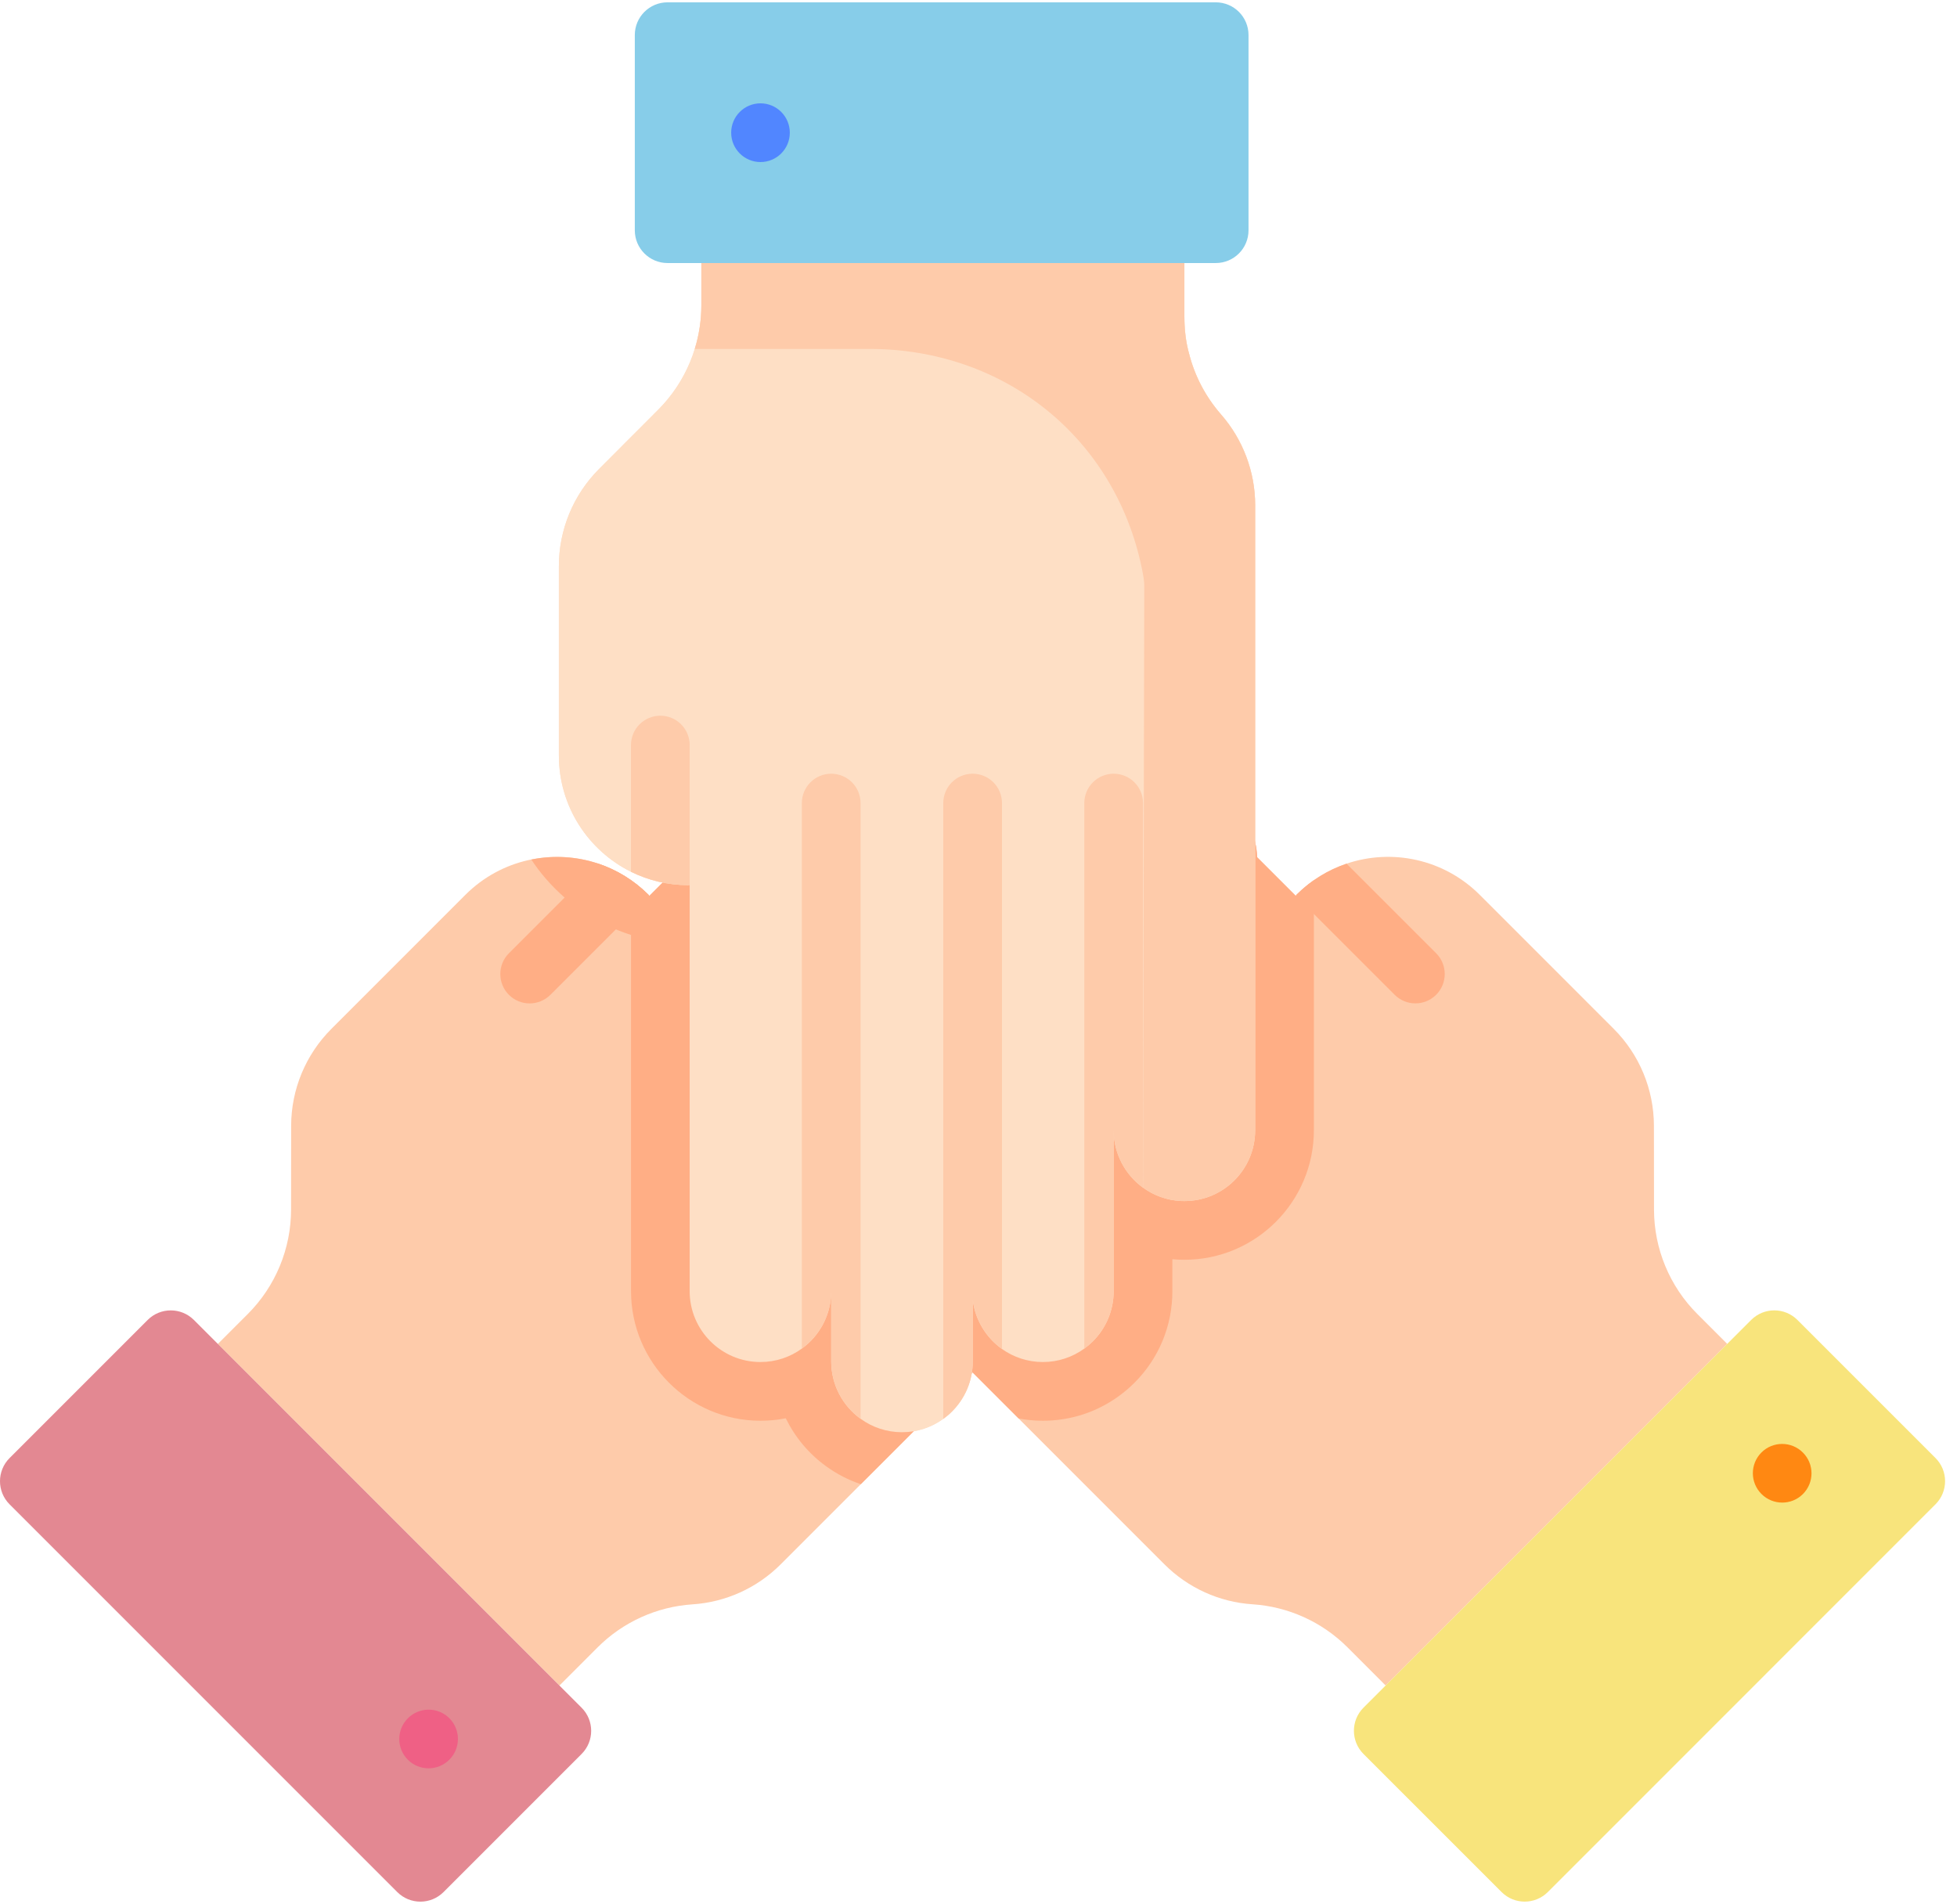 <svg width="74" height="72" viewBox="0 0 74 72" fill="none" xmlns="http://www.w3.org/2000/svg">
<g clip-path="url(#clip0)">
<path d="M44.031 59.145L27.32 42.434C26.273 41.387 26.271 39.693 27.317 38.647C27.73 38.234 28.247 37.984 28.783 37.899C29.602 37.767 30.471 38.017 31.105 38.651L26.801 34.347C26.278 33.824 26.016 33.139 26.016 32.455C26.016 32.312 26.027 32.169 26.05 32.026C26.136 31.489 26.385 30.974 26.798 30.56C27.207 30.151 27.715 29.903 28.244 29.815C28.965 29.695 29.725 29.87 30.331 30.342L28.693 28.705C28.17 28.181 27.907 27.494 27.907 26.81C27.906 26.664 27.919 26.518 27.943 26.375C28.029 25.84 28.277 25.328 28.689 24.917C29.102 24.503 29.618 24.253 30.157 24.168C30.976 24.037 31.845 24.287 32.478 24.92L34.353 26.795C33.722 26.163 33.47 25.292 33.602 24.474C33.687 23.937 33.936 23.422 34.351 23.008C35.395 21.964 37.091 21.965 38.138 23.011L48.998 33.871L49.028 33.828C49.579 33.278 50.227 32.887 50.919 32.653C52.627 32.077 54.592 32.471 55.955 33.834L61.018 38.897C61.992 39.87 62.538 41.189 62.54 42.564L62.543 45.732C62.544 47.212 63.133 48.633 64.182 49.681L65.311 50.81L52.395 63.726L50.952 62.282C49.993 61.323 48.716 60.745 47.363 60.656C46.106 60.574 44.923 60.037 44.031 59.145Z" fill="#FECBAA"/>
<path d="M51.557 64.565L66.217 49.905C66.7 49.422 67.483 49.422 67.966 49.905L73.187 55.126C73.67 55.609 73.67 56.392 73.187 56.875L58.528 71.535C58.044 72.018 57.261 72.018 56.779 71.535L51.557 66.314C51.075 65.831 51.075 65.047 51.557 64.565Z" fill="#F8E47C"/>
<path d="M66.606 56.485C67.04 56.919 67.742 56.919 68.174 56.487C68.607 56.054 68.607 55.352 68.173 54.919C67.74 54.485 67.038 54.484 66.605 54.917C66.172 55.35 66.173 56.052 66.606 56.485Z" fill="#FF8812"/>
<path d="M52.736 37.611L48.996 33.872L49.026 33.829C49.577 33.278 50.225 32.887 50.917 32.654L54.305 36.041C54.738 36.474 54.738 37.178 54.305 37.611C53.871 38.045 53.169 38.044 52.736 37.611Z" fill="#FFAE85"/>
<path d="M29.518 59.147L46.229 42.436C47.277 41.389 47.278 39.695 46.232 38.649C45.819 38.236 45.303 37.985 44.766 37.901C43.947 37.769 43.078 38.019 42.445 38.652L46.748 34.349C47.271 33.826 47.534 33.141 47.534 32.456C47.534 32.314 47.522 32.17 47.499 32.028C47.413 31.49 47.164 30.976 46.751 30.562C46.342 30.153 45.834 29.905 45.305 29.817C44.584 29.697 43.824 29.873 43.218 30.345L44.856 28.707C45.379 28.184 45.642 27.496 45.642 26.812C45.643 26.666 45.63 26.519 45.606 26.376C45.521 25.843 45.272 25.33 44.86 24.918C44.447 24.505 43.931 24.255 43.392 24.17C42.574 24.038 41.704 24.288 41.071 24.922L39.196 26.797C39.828 26.165 40.079 25.294 39.947 24.476C39.862 23.939 39.613 23.424 39.199 23.009C38.154 21.965 36.458 21.966 35.411 23.013L24.551 33.873L24.521 33.83C23.971 33.28 23.322 32.889 22.63 32.655C20.922 32.08 18.957 32.473 17.595 33.835L12.531 38.9C11.557 39.873 11.011 41.191 11.009 42.566L11.006 45.733C11.005 47.214 10.416 48.635 9.367 49.683L8.238 50.812L21.154 63.728L22.597 62.285C23.557 61.325 24.833 60.747 26.186 60.658C27.443 60.576 28.626 60.039 29.518 59.147Z" fill="#FECBAA"/>
<path d="M21.992 64.566L7.332 49.906C6.849 49.423 6.066 49.423 5.583 49.906L0.362 55.127C-0.121 55.61 -0.121 56.393 0.362 56.876L15.022 71.536C15.505 72.019 16.288 72.019 16.771 71.536L21.992 66.315C22.475 65.832 22.475 65.049 21.992 64.566Z" fill="#E38892"/>
<path d="M16.99 66.532C17.424 66.098 17.424 65.396 16.992 64.964C16.559 64.531 15.857 64.531 15.423 64.965C14.99 65.398 14.989 66.1 15.422 66.533C15.855 66.966 16.557 66.965 16.99 66.532Z" fill="#EF6085"/>
<path d="M20.813 37.612L24.552 33.873L24.521 33.83C23.971 33.28 23.322 32.889 22.63 32.655L19.243 36.042C18.81 36.475 18.81 37.179 19.243 37.612C19.677 38.047 20.379 38.045 20.813 37.612Z" fill="#FFAE85"/>
<path d="M47.462 19.098V42.73C47.462 44.212 46.265 45.41 44.787 45.41C44.202 45.41 43.66 45.222 43.22 44.903C42.549 44.417 42.111 43.626 42.111 42.73V48.816C42.111 49.556 41.811 50.226 41.328 50.71C41.227 50.811 41.117 50.904 41.001 50.988C40.56 51.308 40.02 51.496 39.435 51.496C38.856 51.496 38.322 51.312 37.885 51.001C37.29 50.576 36.877 49.914 36.783 49.152V51.468C36.783 52.208 36.482 52.88 35.999 53.363C35.897 53.467 35.784 53.562 35.666 53.646C35.228 53.963 34.689 54.15 34.107 54.15C33.523 54.15 32.981 53.962 32.54 53.641C31.868 53.155 31.43 52.364 31.43 51.468V48.816C31.43 49.71 30.992 50.503 30.32 50.988C29.881 51.308 29.34 51.496 28.755 51.496C27.277 51.496 26.078 50.296 26.078 48.816V33.457L26.027 33.466C25.249 33.466 24.513 33.284 23.859 32.96C22.244 32.159 21.133 30.492 21.133 28.565V21.403C21.133 20.027 21.679 18.709 22.649 17.735L24.887 15.493C25.934 14.445 26.521 13.024 26.521 11.541V9.944H44.786V11.985C44.786 13.342 45.28 14.653 46.174 15.673C47.005 16.62 47.462 17.837 47.462 19.098Z" fill="#FEDFC5"/>
<path d="M46.233 38.649C45.819 38.236 45.304 37.986 44.767 37.901C43.948 37.769 43.079 38.019 42.445 38.653L46.749 34.349C47.272 33.826 47.535 33.141 47.535 32.457C47.535 32.314 47.523 32.17 47.5 32.028C47.414 31.49 47.166 30.976 46.752 30.562C46.343 30.153 45.835 29.905 45.306 29.817C44.585 29.697 43.825 29.873 43.219 30.345L44.857 28.707C45.38 28.184 45.643 27.496 45.643 26.812C45.644 26.666 45.631 26.52 45.607 26.376C45.521 25.843 45.272 25.33 44.861 24.918C44.448 24.505 43.932 24.255 43.393 24.17C42.575 24.038 41.705 24.289 41.072 24.922L39.196 26.797C39.828 26.165 40.08 25.294 39.948 24.476C39.863 23.939 39.614 23.424 39.2 23.009C38.155 21.965 36.459 21.966 35.412 23.013L24.552 33.873L24.522 33.83C23.971 33.28 23.323 32.889 22.631 32.655C21.811 32.379 20.933 32.328 20.09 32.498C20.769 33.524 21.718 34.376 22.875 34.95C23.196 35.108 23.525 35.242 23.861 35.35V48.816C23.861 51.518 26.057 53.716 28.756 53.716C29.081 53.716 29.401 53.685 29.712 53.623C30.061 54.335 30.58 54.962 31.235 55.435C31.641 55.731 32.084 55.958 32.551 56.115L46.23 42.436C47.277 41.389 47.278 39.695 46.233 38.649Z" fill="#FFAE85"/>
<path d="M49.682 42.73V33.279C49.452 33.44 49.233 33.623 49.028 33.828L48.998 33.871L38.138 23.011C37.091 21.965 35.395 21.964 34.351 23.008C33.936 23.422 33.687 23.937 33.602 24.474C33.47 25.292 33.722 26.163 34.353 26.795L32.478 24.92C31.845 24.287 30.976 24.037 30.157 24.168C29.618 24.253 29.102 24.503 28.689 24.917C28.278 25.328 28.028 25.84 27.943 26.375C27.919 26.518 27.906 26.664 27.907 26.81C27.907 27.494 28.17 28.182 28.693 28.705L30.331 30.343C29.725 29.871 28.965 29.695 28.244 29.815C27.715 29.903 27.207 30.151 26.798 30.56C26.385 30.974 26.136 31.489 26.05 32.026C26.027 32.169 26.015 32.312 26.016 32.455C26.015 33.139 26.278 33.824 26.801 34.347L31.105 38.651C30.472 38.018 29.602 37.767 28.784 37.899C28.247 37.984 27.73 38.234 27.317 38.647C26.272 39.693 26.273 41.387 27.32 42.435L38.515 53.629C38.816 53.687 39.124 53.716 39.435 53.716C40.473 53.716 41.465 53.394 42.3 52.789C42.512 52.635 42.714 52.464 42.898 52.28C43.822 51.356 44.331 50.126 44.331 48.816V47.61C44.481 47.624 44.634 47.63 44.787 47.63C47.486 47.63 49.682 45.432 49.682 42.73Z" fill="#FFAE85"/>
<path d="M47.462 19.098V42.73C47.462 44.212 46.265 45.41 44.787 45.41C44.747 45.41 44.703 45.41 44.661 45.408C44.126 45.383 43.631 45.201 43.224 44.904C43.222 44.904 43.222 44.903 43.22 44.903C42.549 44.417 42.111 43.626 42.111 42.73V48.816C42.111 49.556 41.811 50.226 41.328 50.71C41.227 50.811 41.117 50.904 41.001 50.988C40.56 51.308 40.02 51.496 39.435 51.496C38.856 51.496 38.322 51.312 37.885 51.001C37.29 50.576 36.877 49.914 36.783 49.152V51.468C36.783 52.208 36.482 52.88 35.999 53.363C35.897 53.467 35.784 53.562 35.666 53.646C35.228 53.963 34.689 54.15 34.107 54.15C33.523 54.15 32.981 53.962 32.54 53.641C31.868 53.155 31.43 52.364 31.43 51.468V48.816C31.43 49.71 30.992 50.503 30.32 50.988C29.881 51.308 29.34 51.496 28.755 51.496C27.277 51.496 26.078 50.296 26.078 48.816V33.457L26.027 33.466C25.249 33.466 24.513 33.284 23.859 32.96C22.244 32.159 21.133 30.492 21.133 28.565V21.403C21.133 20.027 21.679 18.709 22.649 17.735L24.887 15.493C25.534 14.845 26.006 14.054 26.271 13.193C26.437 12.66 26.521 12.099 26.521 11.541V9.944H44.786V11.985C44.786 12.443 44.835 12.925 44.962 13.366C45.175 14.214 45.59 15.006 46.174 15.673C46.997 16.613 47.462 17.846 47.462 19.098Z" fill="#FEDFC5"/>
<path d="M47.461 19.098V42.731C47.461 44.212 46.264 45.41 44.785 45.41C44.745 45.41 44.702 45.41 44.659 45.408C44.125 45.383 43.629 45.201 43.222 44.904L43.268 22.131C43.268 21.994 43.237 21.776 43.179 21.5C42.158 16.525 37.959 13.193 32.882 13.193H26.27C26.436 12.66 26.52 12.099 26.52 11.541V9.944H44.785V11.985C44.785 12.443 44.834 12.925 44.961 13.366C45.174 14.214 45.589 15.006 46.173 15.673C46.996 16.613 47.461 17.846 47.461 19.098Z" fill="#FECBAA"/>
<path d="M45.973 9.945H25.241C24.558 9.945 24.004 9.391 24.004 8.708V1.324C24.004 0.642 24.558 0.088 25.241 0.088H45.973C46.656 0.088 47.21 0.642 47.21 1.324V8.708C47.21 9.391 46.656 9.945 45.973 9.945Z" fill="#87CDE9"/>
<path d="M29.865 5.017C29.865 4.404 29.369 3.907 28.757 3.907C28.145 3.907 27.648 4.404 27.648 5.017C27.648 5.63 28.145 6.127 28.757 6.127C29.369 6.127 29.865 5.63 29.865 5.017Z" fill="#5186FF"/>
<path d="M43.221 30.363V44.903C42.549 44.418 42.111 43.626 42.111 42.73V48.816C42.111 49.556 41.812 50.227 41.328 50.71C41.227 50.811 41.118 50.904 41.001 50.989V30.363C41.001 29.75 41.498 29.253 42.111 29.253C42.723 29.253 43.221 29.75 43.221 30.363Z" fill="#FECBAA"/>
<path d="M37.888 30.363V51C37.292 50.575 36.88 49.914 36.785 49.152V51.468C36.785 52.208 36.485 52.88 36.001 53.364C35.899 53.468 35.786 53.562 35.668 53.647V30.363C35.668 29.75 36.165 29.253 36.778 29.253C37.391 29.253 37.888 29.75 37.888 30.363Z" fill="#FECBAA"/>
<path d="M32.54 30.363V53.641C31.868 53.155 31.43 52.363 31.43 51.468V48.816C31.43 49.71 30.992 50.503 30.32 50.989V30.363C30.32 29.75 30.818 29.253 31.43 29.253C32.045 29.253 32.54 29.75 32.54 30.363Z" fill="#FECBAA"/>
<path d="M26.079 28.17V33.458L26.027 33.466C25.249 33.466 24.513 33.284 23.859 32.961V28.17C23.859 27.557 24.357 27.06 24.969 27.06C25.583 27.06 26.079 27.557 26.079 28.17Z" fill="#FECBAA"/>
</g>
<defs>
<clipPath id="clip0">
<rect width="73.548" height="72" fill="white"/>
</clipPath>
</defs>
</svg>
